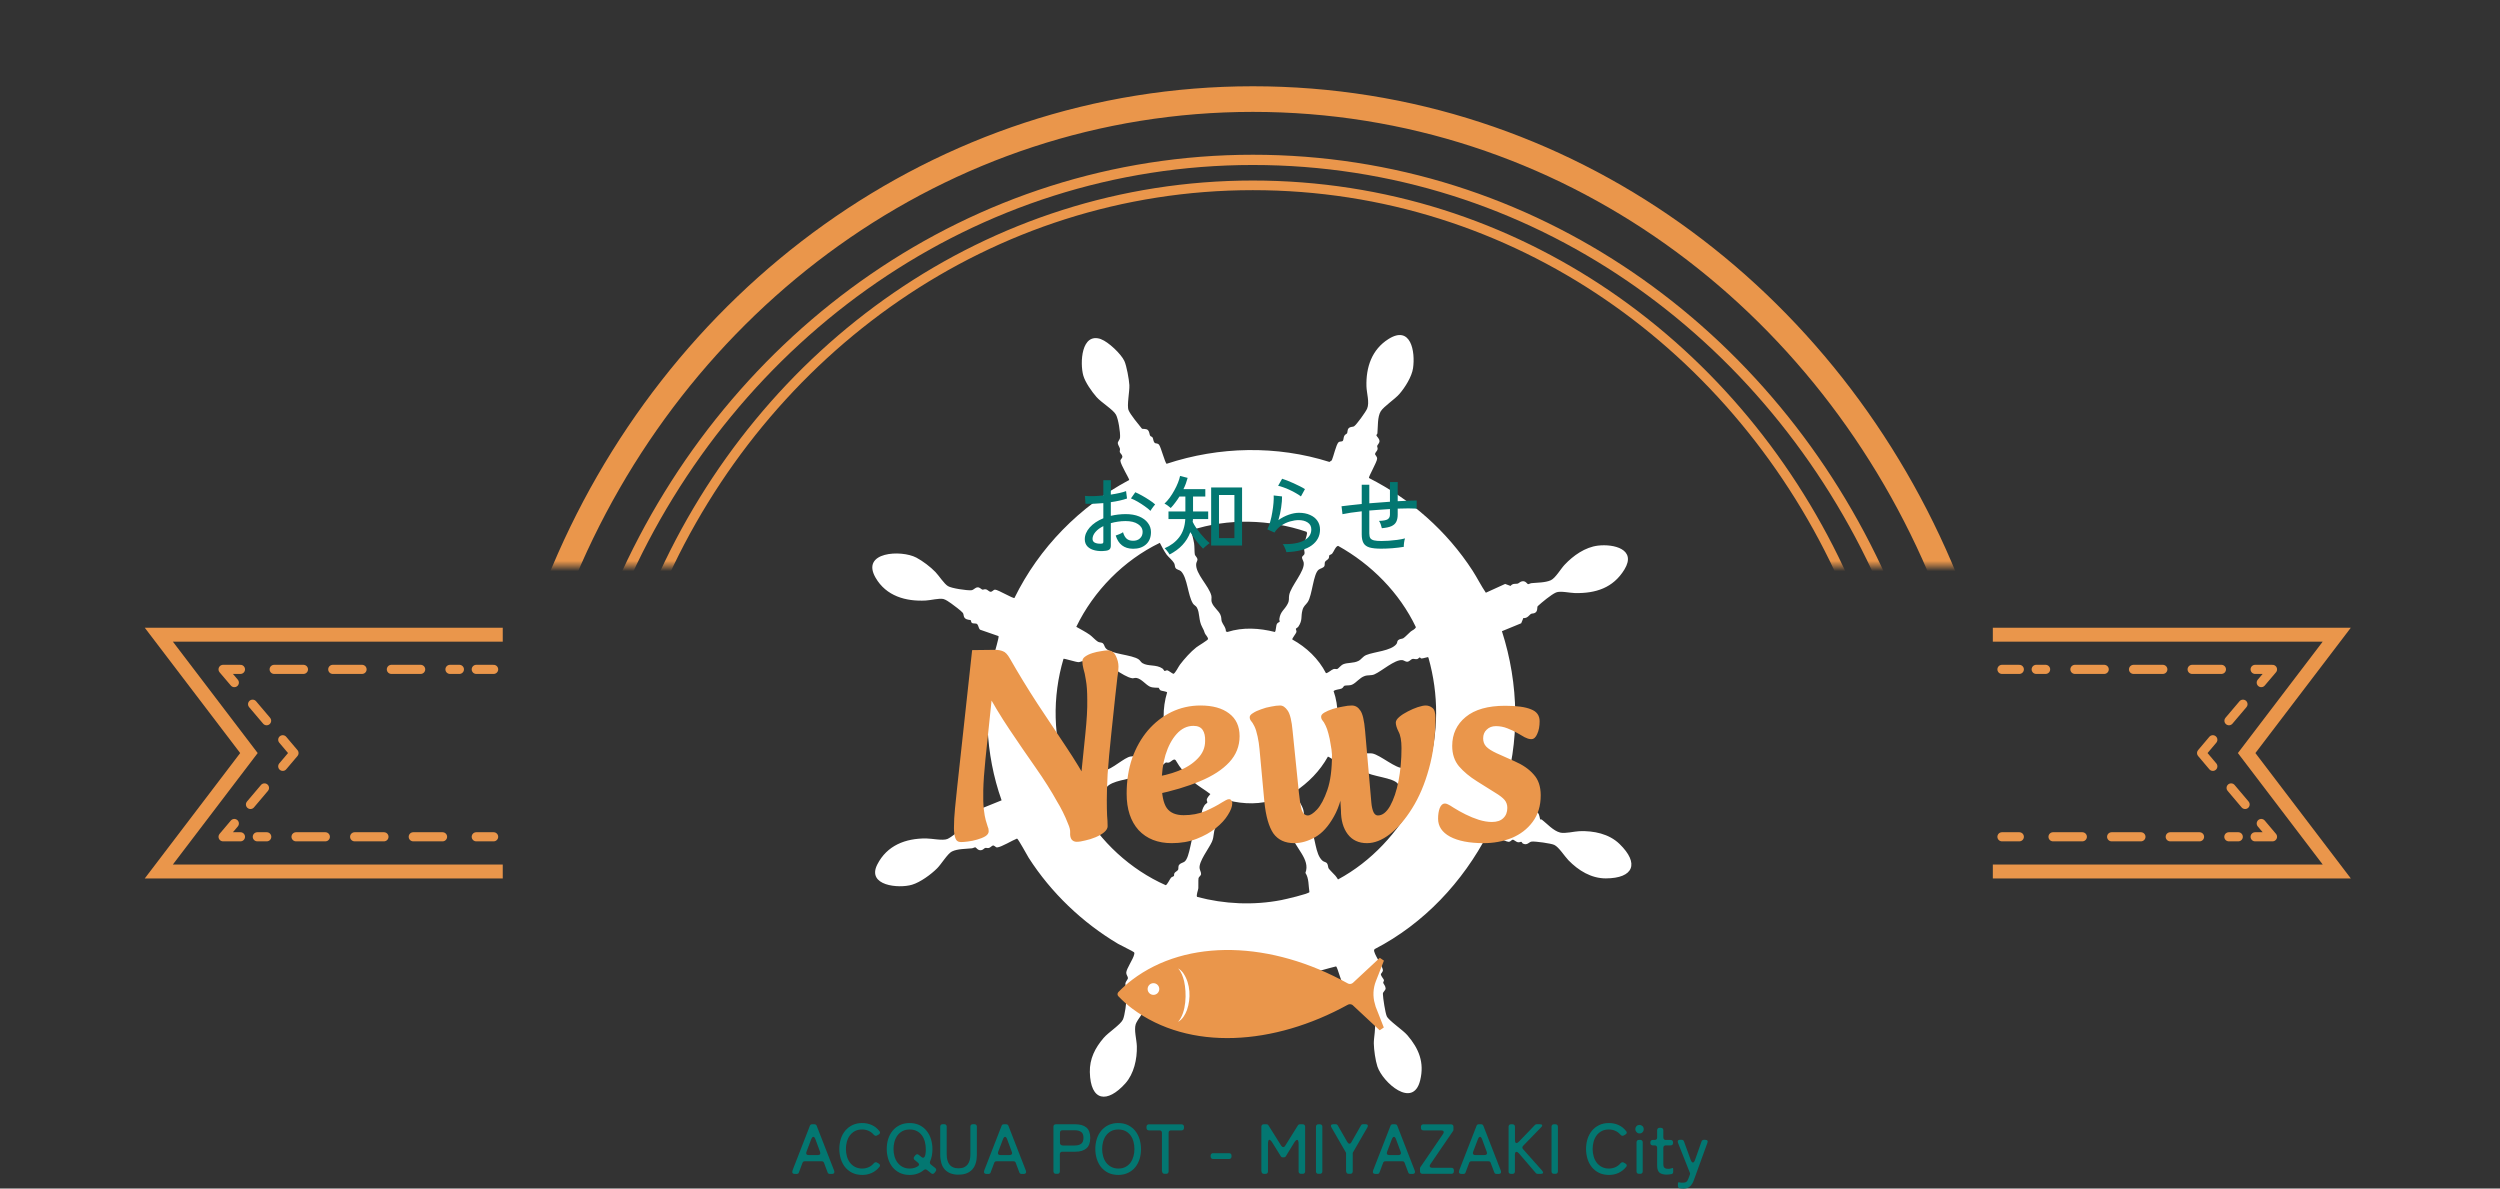 <svg width="488" height="232" viewBox="0 0 488 232" fill="none" xmlns="http://www.w3.org/2000/svg">
<rect x="0" y="0" width="488" height="232" fill="#333333" stroke="none"/>
<g clip-path="url(#clip0_195_11903)">
<path d="M214.921 66.213C216.37 66.744 218.831 69.085 219.474 70.458C219.911 71.393 220.394 74.08 220.452 75.165C220.521 76.364 219.934 79.168 220.291 80.056C220.647 80.944 222.223 82.824 222.889 83.655C223.004 83.805 223.775 83.597 224.108 83.989C224.407 84.347 224.35 84.797 224.511 85.05C224.603 85.201 224.879 85.235 224.971 85.385C225.143 85.627 225.086 86.077 225.35 86.4C225.58 86.677 225.959 86.412 226.27 86.85C226.649 87.392 227.431 90.415 227.73 90.53C238.009 87.138 249.208 86.908 259.511 90.172L259.971 89.849C260.281 89.157 260.81 86.827 261.247 86.366C261.5 86.1 261.879 86.262 262.109 86.066C262.27 85.927 262.247 85.339 262.408 85.074C262.592 84.762 262.845 84.728 262.949 84.578C263.041 84.451 262.995 83.897 263.225 83.632C263.604 83.216 264.041 83.401 264.34 83.193C264.823 82.859 266.593 80.402 266.858 79.779C267.375 78.556 266.766 76.757 266.731 75.407C266.628 71.692 267.766 68.232 271.032 66.179C275.389 63.422 276.298 68.601 275.826 71.877C275.585 73.527 274.263 75.638 273.17 76.895C272.239 77.968 270.123 79.317 269.514 80.298C268.859 81.359 268.985 83.355 268.87 84.578C268.847 84.774 268.64 84.877 268.663 84.958C268.767 85.281 269.204 85.512 269.273 86.066C269.318 86.481 268.847 86.862 268.824 87.046C268.801 87.219 268.951 87.427 268.905 87.692C268.859 88.004 268.422 88.35 268.41 88.603C268.399 88.857 268.824 89.065 268.813 89.538C268.801 90.172 267.111 93.045 267.214 93.31C275.366 97.416 282.461 103.692 287.451 111.397C288.359 112.805 289.095 114.316 290.038 115.7L293.809 113.981L294.856 114.374C295.316 113.797 295.879 114.027 296.247 113.924C296.5 113.854 296.684 113.566 297.098 113.474C297.799 113.324 298.11 113.993 298.259 114.027C298.397 114.051 298.719 113.854 298.937 113.831C300.076 113.728 301.662 113.739 302.709 113.266C303.629 112.851 304.652 111.04 305.411 110.244C307.113 108.433 309.424 106.806 311.919 106.506C314.977 106.137 319.519 107.199 317.081 111.178C314.874 114.777 311.482 115.839 307.446 115.769C306.434 115.746 304.56 115.296 303.732 115.654C302.801 116.058 300.973 117.58 300.179 118.307C299.984 118.48 300.225 119.241 299.696 119.588C299.374 119.807 299.098 119.714 298.88 119.818C298.547 119.98 298.144 120.764 297.362 120.637L296.937 121.664L293.177 123.21C296.5 133.545 296.73 144.815 293.372 155.128C293.499 155.428 297.006 156.282 297.408 156.639C297.753 156.962 297.592 157.366 297.799 157.574C298.006 157.781 298.581 157.712 298.799 157.85C299.018 157.989 299.087 158.254 299.259 158.37C299.489 158.531 299.972 158.404 300.225 158.704C300.536 159.085 300.57 159.869 300.662 159.961C300.685 159.985 300.869 159.915 300.961 159.985C302.007 160.804 303.215 162.188 304.56 162.522C305.526 162.753 307.251 162.292 308.308 162.245C311.091 162.142 314.092 162.753 316.139 164.749C320.059 168.555 318.875 171.439 313.459 171.462C310.596 171.462 308.113 169.928 306.158 167.921C305.388 167.125 304.296 165.348 303.387 164.922C302.743 164.622 299.696 164.206 298.995 164.276C298.432 164.333 298.167 165.083 297.27 164.668C297.155 164.61 297.063 164.345 296.948 164.322C296.833 164.299 296.58 164.46 296.304 164.414C295.971 164.368 295.488 163.883 295.281 163.907C295.028 163.941 294.89 164.333 294.465 164.322C293.821 164.31 290.728 162.58 290.486 162.638C285.542 172.166 277.942 180.298 268.341 185.259L268.226 185.432C268.088 186.124 269.847 188.5 269.939 189.331C269.985 189.734 269.525 190.023 269.548 190.196C269.606 190.634 270.1 191.072 270.146 191.315C270.181 191.499 269.962 191.695 270.008 191.857C270.077 192.111 270.399 192.353 270.468 192.872C270.526 193.333 269.939 193.564 269.939 193.991C269.951 194.787 270.399 197.705 270.698 198.374C271.089 199.228 273.837 201.051 274.711 202.066C276.976 204.696 278.069 207.407 277.218 210.879C275.838 216.52 269.916 211.317 268.87 208.179C268.479 206.991 268.192 204.95 268.169 203.692C268.146 202.585 268.617 200.439 268.33 199.551C268.042 198.663 266.444 196.552 265.685 195.917C265.271 195.571 264.88 195.779 264.478 195.329C264.19 195.006 264.248 194.671 264.087 194.418C263.937 194.199 263.65 194.152 263.523 193.864C263.42 193.61 263.5 193.241 263.317 193.022C263.144 192.814 262.673 192.976 262.443 192.71C261.868 192.03 261.097 188.835 260.81 188.638C259.051 189.065 257.326 189.619 255.567 190.023C246.851 192.007 237.561 191.638 229.052 188.961C228.65 189.054 227.891 192.537 227.42 193.057C227.121 193.379 226.695 193.183 226.488 193.437C226.327 193.633 226.385 194.106 226.258 194.348C226.086 194.671 225.821 194.683 225.718 194.844C225.626 194.971 225.672 195.525 225.442 195.79C225.074 196.194 224.603 195.998 224.258 196.298C223.683 196.794 221.924 199.193 221.694 199.92C221.326 201.062 221.878 202.954 221.912 204.223C221.981 206.737 221.349 209.61 219.647 211.502C216.14 215.389 212.863 215.043 212.737 209.275C212.679 206.668 213.76 204.557 215.427 202.608C216.359 201.512 218.693 200.047 219.187 199.032C219.543 198.317 219.969 195.41 219.842 194.637C219.693 193.691 219.141 194.072 219.578 192.757C219.842 191.961 219.624 192.376 219.681 191.926C219.727 191.592 220.199 191.142 220.176 190.899C220.141 190.565 219.842 190.276 219.842 189.884C219.854 189.1 221.222 187.208 221.395 186.297C221.429 186.124 221.475 186.031 221.349 185.87C221.245 185.732 218.681 184.497 218.244 184.232C211.288 180.102 205.171 174.265 200.79 167.425C200.468 166.917 198.767 163.745 198.525 163.687C197.605 164.033 195.501 165.348 194.639 165.418C194.351 165.441 194.098 164.979 193.811 165.049C193.627 165.083 193.362 165.406 193.075 165.51C192.788 165.614 192.5 165.452 192.305 165.522C192.075 165.602 191.948 165.868 191.569 165.948C190.89 166.098 190.545 165.418 190.396 165.395C190.258 165.372 189.936 165.568 189.718 165.591C188.522 165.718 186.912 165.671 185.808 166.214C184.98 166.617 183.727 168.705 182.934 169.49C181.738 170.689 179.657 172.212 178.036 172.697C175.437 173.481 169.148 172.904 171.24 168.763C173.137 165.014 176.759 163.641 180.772 163.664C181.876 163.664 184.026 164.149 184.934 163.768C185.659 163.468 187.82 161.761 188.349 161.15C188.671 160.769 188.476 160.169 188.97 159.846C189.292 159.638 189.568 159.719 189.787 159.615C189.982 159.523 190.051 159.212 190.327 159.062C190.603 158.912 191.017 158.946 191.166 158.842C191.396 158.681 191.258 158.081 191.603 157.804L195.513 156.224C192.282 147.134 191.937 137.144 194.052 127.778C194.167 127.247 195.053 124.363 194.915 124.167L191.327 122.921C191.017 122.702 191.017 122.125 190.764 121.848C190.557 121.618 190.016 121.756 189.798 121.641C189.488 121.491 189.58 121.122 189.488 121.064C189.338 120.972 188.717 121.029 188.361 120.672C188.004 120.314 188.188 119.957 187.924 119.611C187.636 119.241 186.13 118.111 185.67 117.788C185.268 117.511 184.601 117.027 184.141 116.923C183.325 116.738 181.646 117.177 180.715 117.223C176.817 117.43 172.976 116.358 170.907 112.759C167.998 107.706 175.885 107.279 178.875 108.848C180.117 109.506 181.634 110.659 182.6 111.663C183.29 112.378 184.279 113.947 185.038 114.408C185.728 114.846 188.74 115.285 189.58 115.216C190.12 115.181 190.304 114.639 190.902 114.65C191.247 114.65 191.615 115.077 191.776 115.1C191.971 115.135 192.167 114.95 192.512 115.054C192.776 115.123 193.075 115.492 193.328 115.516C193.719 115.55 193.88 115.1 194.248 115.1C194.8 115.1 197.72 116.854 198.019 116.727C202.837 106.899 210.747 98.847 220.417 93.691C220.486 93.494 218.762 90.749 218.704 89.953C218.681 89.665 219.118 89.445 219.084 89.1C219.038 88.707 218.681 88.534 218.589 88.246C218.532 88.05 218.67 87.808 218.612 87.588C218.52 87.231 218.244 86.896 218.198 86.539C218.152 86.181 218.601 85.87 218.635 85.385C218.704 84.393 218.302 81.809 217.842 80.956C217.313 79.963 214.979 78.579 214.036 77.495C213.128 76.457 211.828 74.623 211.46 73.308C210.782 70.92 211.035 64.783 214.956 66.213H214.921ZM226.396 105.964C219.359 109.367 213.484 115.331 210.092 122.356C210.977 122.864 211.92 123.337 212.748 123.925C213.174 124.225 213.84 124.975 214.312 125.263C214.588 125.436 215.071 125.378 215.289 125.574C215.554 125.828 215.588 126.22 215.807 126.497C216.726 127.708 220.992 127.766 222.303 128.735C222.579 128.943 222.705 129.266 223.016 129.45C224.131 130.119 225.683 129.658 226.902 130.488C227.086 130.604 227.236 130.95 227.316 130.973C227.42 131.008 227.661 130.823 227.857 130.846C228.087 130.881 228.753 131.423 229.041 131.538C229.409 131.446 230.03 130.131 230.329 129.739C231.168 128.631 232.421 127.224 233.514 126.37C233.87 126.082 235.848 124.928 235.813 124.732C235.767 124.294 235.307 123.913 235.181 123.602C234.928 122.921 235.054 123.129 234.663 122.402C233.939 121.087 234.238 119.668 233.629 118.584C233.445 118.249 233.065 118.134 232.858 117.8C231.846 116.185 231.8 112.77 230.524 111.501C230.26 111.247 229.673 111.213 229.455 110.855C229.305 110.613 229.363 110.232 229.179 109.909C228.868 109.367 228.041 108.698 227.73 108.271C227.259 107.625 226.764 106.679 226.396 105.953V105.964ZM254.877 106.679C254.9 106.506 254.693 106.253 254.704 105.999C254.727 105.422 255.084 104.661 255.141 104.061L255.038 103.807C247.84 101.35 239.711 101.119 232.456 103.53C232.697 104.338 232.95 105.226 233.088 106.057C233.18 106.633 233.146 107.798 233.226 108.225C233.284 108.525 233.686 108.744 233.744 109.194C233.767 109.425 233.514 109.771 233.491 110.094C233.341 112.009 235.986 114.362 236.457 116.277C236.572 116.738 236.354 117.096 236.572 117.661C236.929 118.572 237.837 119.172 238.205 119.957C238.481 120.522 238.354 120.891 238.481 121.295C238.665 121.86 239.32 122.483 239.297 123.256L239.596 123.36C242.632 122.391 245.816 122.598 248.852 123.36C249.093 123.187 249.047 122.068 249.277 121.745C249.427 121.525 249.749 121.433 249.795 121.352C249.829 121.272 249.703 120.995 249.726 120.833C249.933 119.299 250.749 119.068 251.359 117.857C251.738 117.107 251.52 116.842 251.646 116.173C251.945 114.42 254.796 111.42 254.475 109.782C254.406 109.448 254.118 109.056 254.153 108.767C254.187 108.56 254.521 108.387 254.612 108.179C254.739 107.868 254.532 107.487 254.589 107.164C254.635 106.922 254.888 106.772 254.888 106.679H254.877ZM211.311 129.07C211.138 129.047 210.828 129.254 210.517 129.254C210.069 129.254 207.758 128.516 207.597 128.597C205.401 135.979 205.481 144.273 208.31 151.483C209.195 151.425 210.069 150.998 210.92 150.895C211.265 150.848 212.668 150.86 212.967 150.768C213.266 150.675 213.427 150.318 213.817 150.272C214.024 150.249 214.404 150.491 214.714 150.525C216.45 150.699 218.658 148.495 220.21 147.815C220.912 147.503 221.464 147.722 222.119 147.492C223.2 147.111 223.855 146.107 224.695 145.75C225.074 145.588 225.637 145.634 226.017 145.485C226.592 145.265 227.19 144.746 227.937 144.677C226.902 141.666 226.891 138.194 227.822 135.16C227.742 134.964 226.718 134.872 226.546 134.768C226.304 134.618 226.247 134.295 226.155 134.249C226.074 134.214 225.028 134.318 224.43 134.018C223.614 133.615 222.855 132.553 221.901 132.346C221.533 132.265 221.257 132.438 220.992 132.392C219.118 132.08 216.267 129.266 214.622 129.554C214.277 129.612 213.955 129.889 213.61 129.877C213.289 129.866 213.059 129.416 212.829 129.335C212.541 129.231 212.173 129.45 211.817 129.37C211.598 129.323 211.426 129.07 211.334 129.058L211.311 129.07ZM276.39 122.437C273.17 115.677 267.674 110.163 261.201 106.553C260.718 106.61 260.339 107.718 260.051 108.052C259.89 108.248 259.568 108.283 259.465 108.421C259.419 108.49 259.465 108.79 259.361 108.986C259.177 109.298 258.786 109.402 258.637 109.69C258.533 109.909 258.637 110.359 258.499 110.544C258.246 110.901 257.751 110.948 257.418 111.19C256.337 111.986 256.165 116.185 255.268 117.523C254.854 118.134 254.463 118.249 254.233 119.126C253.888 120.395 254.314 121.018 253.44 122.321C253.313 122.506 252.98 122.656 252.957 122.737C252.922 122.841 253.118 123.117 253.06 123.383C253.003 123.648 252.175 124.64 252.255 124.825C255.003 126.336 257.395 128.597 258.832 131.411C259.384 131.307 259.821 130.765 260.304 130.604C260.603 130.512 260.89 130.662 261.051 130.581C261.316 130.454 261.73 129.854 262.236 129.646C263.064 129.312 264.213 129.485 265.145 129.023C265.754 128.724 265.984 128.158 266.697 127.858C268.261 127.212 271.561 127.062 272.595 125.701C272.791 125.448 272.687 125.148 272.929 124.951C273.32 124.64 273.642 124.755 273.929 124.582C274.263 124.386 275.045 123.544 275.366 123.279C275.688 123.014 276.171 122.898 276.39 122.414V122.437ZM236.262 155.001C235.135 154.125 233.87 153.455 232.801 152.486C231.501 151.31 230.352 149.903 229.478 148.38C229.133 147.988 228.627 148.691 228.201 148.841C227.937 148.934 227.673 148.807 227.569 148.841C227.42 148.899 226.776 149.568 226.373 149.73C225.488 150.099 224.35 149.914 223.349 150.422C222.717 150.745 222.625 151.252 221.935 151.529C220.417 152.14 216.991 152.371 216.014 153.675C215.83 153.905 215.818 154.355 215.611 154.517C215.301 154.771 214.898 154.644 214.565 154.851C214.208 155.082 213.461 155.947 213.162 156.178C212.863 156.409 211.023 157.366 211.081 157.689C214.737 164.287 220.693 169.755 227.546 172.789C227.834 172.731 228.328 171.635 228.569 171.347C228.73 171.151 229.052 171.116 229.156 170.978C229.213 170.909 229.133 170.62 229.271 170.413C229.432 170.17 229.811 170.032 229.949 169.801C230.11 169.524 229.903 169.121 230.191 168.786C230.478 168.451 230.892 168.428 231.214 168.198C232.295 167.402 232.467 163.203 233.364 161.865C233.778 161.253 234.169 161.138 234.399 160.261C234.732 159.027 234.318 158.416 235.146 157.158C235.273 156.962 235.652 156.755 235.675 156.651C235.698 156.524 235.514 156.282 235.572 156.005C235.618 155.797 236.066 155.186 236.262 155.001ZM277.172 128.32C277.034 128.32 276.873 128.574 276.666 128.643C276.332 128.747 275.93 128.539 275.677 128.631C275.355 128.735 275.159 129.127 274.688 129.173C274.401 129.208 274.033 128.874 273.711 128.85C272.228 128.735 269.698 131.019 268.295 131.63C267.674 131.907 267.019 131.734 266.398 131.953C265.363 132.311 264.8 133.245 263.937 133.638C263.431 133.868 262.765 133.741 262.443 133.857C262.27 133.914 262.19 134.249 261.914 134.387C261.5 134.595 260.752 134.549 260.316 134.895C261.362 137.894 261.293 141.17 260.534 144.216C260.637 144.458 261.971 144.527 262.201 144.689C262.362 144.804 262.408 145.081 262.512 145.15C262.604 145.208 263.018 145.069 263.248 145.115C264.639 145.392 265.306 146.557 266.478 146.961C267.042 147.157 267.375 146.984 267.87 147.076C269.41 147.353 272.572 150.145 273.918 149.903C274.263 149.833 274.562 149.58 274.93 149.58C275.274 149.58 275.665 150.018 275.941 150.076C276.217 150.133 276.562 149.972 276.85 150.018C277.103 150.064 277.252 150.318 277.333 150.329C277.505 150.352 278.287 150.006 278.678 150.099C280.863 143.085 280.851 135.541 278.85 128.447L278.758 128.262C278.701 128.239 277.747 128.539 277.494 128.539C277.298 128.539 277.218 128.331 277.183 128.331L277.172 128.32ZM265.559 149.914C264.8 149.499 263.351 149.649 262.523 149.349C261.914 149.141 261.661 148.703 261.304 148.53C261.086 148.426 260.798 148.553 260.557 148.461C260.281 148.357 259.327 147.665 259.212 147.688C257.613 150.549 255.406 152.763 252.692 154.586C252.796 155.001 253.095 155.278 253.267 155.693C253.612 156.512 254.049 157.101 254.314 157.781C254.647 158.635 254.429 159.673 254.842 160.561C255.072 161.069 255.486 161.23 255.751 161.634C256.866 163.353 256.636 166.71 258.165 168.025C258.418 168.244 258.832 168.278 258.982 168.463C259.292 168.832 259.2 169.282 259.35 169.513C259.511 169.767 260.396 170.643 260.649 170.92C260.856 171.139 261.005 171.416 261.178 171.67C267.743 168.14 272.871 162.476 276.378 155.982C276.424 155.728 274.999 154.851 274.769 154.678C274.573 154.528 274.447 154.171 274.286 154.09C274.125 154.009 273.653 154.182 273.4 153.963C273.147 153.744 273.101 153.317 272.894 153.029C271.986 151.748 267.766 151.633 266.168 150.537C265.938 150.387 265.835 150.064 265.582 149.937L265.559 149.914ZM249.128 155.97C246.104 157.078 242.781 157.008 239.7 156.224C239.573 156.293 239.493 157.424 239.366 157.631C239.217 157.874 238.895 157.931 238.849 158.023C238.814 158.093 238.952 158.439 238.906 158.658C238.665 160.042 237.883 160.423 237.273 161.519C236.791 162.407 237.055 163.249 236.549 164.356C235.963 165.637 233.996 168.152 234.157 169.478C234.203 169.87 234.502 170.297 234.445 170.678C234.41 170.932 233.985 171.174 233.951 171.428C233.882 171.958 233.951 172.87 233.916 173.377C233.905 173.677 233.433 174.842 233.686 175.073C238.975 176.492 244.713 176.745 250.105 175.696C250.876 175.546 255.371 174.508 255.601 174.138C255.394 172.893 255.532 171.462 254.819 170.389C255.854 167.69 252.692 165.464 252.152 162.995C252.071 162.649 252.232 162.234 252.152 162.015C251.715 160.827 250.6 160.134 250.163 158.762C250.082 158.496 250.163 158.139 250.094 157.966C250.013 157.77 249.737 157.735 249.634 157.551C249.45 157.216 249.461 156.362 249.116 155.959L249.128 155.97Z" fill="white"/>
<path d="M268.117 191.316C267.515 192.837 267.438 194.517 267.886 196.086H267.827L268.094 196.769L269.653 200.75L264.468 195.915C264.023 195.475 263.358 195.418 262.839 195.696L262.839 195.696L262.834 195.698C248.602 203.536 232.309 204.721 221.259 196.441C220.384 195.777 219.53 195.022 218.662 194.118L218.662 194.118L218.656 194.111C218.647 194.102 218.638 194.085 218.638 194.06C218.638 194.035 218.647 194.018 218.656 194.009L218.656 194.009L218.66 194.005C219.541 193.099 220.396 192.343 221.271 191.678L221.272 191.678C231.832 183.65 248.068 184.185 262.819 192.385C263.359 192.691 264.019 192.597 264.46 192.19L264.462 192.188L269.677 187.334L268.118 191.315C268.118 191.315 268.117 191.316 268.117 191.316Z" fill="#EA964B" stroke="#EA964B"/>
<path d="M225.154 194.199C225.783 194.199 226.292 193.687 226.292 193.057C226.292 192.426 225.783 191.914 225.154 191.914C224.525 191.914 224.016 192.426 224.016 193.057C224.016 193.687 224.525 194.199 225.154 194.199Z" fill="white"/>
<path d="M229.972 199.459C231.594 197.567 231.663 193.852 231.134 191.522C230.915 190.623 230.605 189.746 229.972 189.031C230.398 189.261 230.754 189.63 231.03 190.034C232.376 192.064 232.491 194.891 231.697 197.152C231.352 198.063 230.835 198.986 229.961 199.47L229.972 199.459Z" fill="white"/>
<path d="M154.683 228.505L158.086 219.761C158.155 219.553 158.305 219.461 158.512 219.461H158.995C159.202 219.461 159.351 219.565 159.42 219.761L162.823 228.505C162.892 228.689 162.892 228.839 162.823 228.966C162.743 229.082 162.605 229.151 162.387 229.151H161.984C161.766 229.151 161.616 229.047 161.547 228.851L160.846 226.982C160.777 226.774 160.627 226.682 160.409 226.682H157.086C156.867 226.682 156.718 226.786 156.649 226.982L155.948 228.851C155.879 229.058 155.729 229.151 155.511 229.151H155.143C154.936 229.151 154.786 229.093 154.706 228.966C154.625 228.851 154.625 228.689 154.706 228.505H154.683ZM157.856 225.471H159.639C159.845 225.471 159.983 225.413 160.064 225.298C160.144 225.183 160.156 225.033 160.075 224.836L159.19 222.437C159.075 222.091 158.926 221.906 158.765 221.906C158.604 221.906 158.466 222.08 158.328 222.437L157.419 224.836C157.35 225.033 157.35 225.183 157.431 225.298C157.511 225.413 157.661 225.471 157.856 225.471Z" fill="#037771"/>
<path d="M168.319 229.347C167.583 229.347 166.939 229.208 166.376 228.943C165.824 228.666 165.353 228.297 164.973 227.836C164.594 227.374 164.318 226.832 164.122 226.221C163.938 225.609 163.835 224.975 163.835 224.294C163.835 223.614 163.927 222.945 164.122 222.333C164.318 221.71 164.605 221.18 164.985 220.718C165.364 220.257 165.836 219.888 166.388 219.622C166.939 219.357 167.583 219.219 168.296 219.219C168.975 219.219 169.607 219.346 170.182 219.611C170.757 219.865 171.251 220.268 171.677 220.811C171.769 220.926 171.803 221.041 171.769 221.157C171.746 221.272 171.665 221.376 171.539 221.445L171.217 221.63C171.136 221.687 171.044 221.71 170.952 221.71C170.814 221.71 170.688 221.641 170.561 221.503C170.262 221.157 169.929 220.903 169.538 220.73C169.147 220.557 168.733 220.476 168.285 220.476C167.733 220.476 167.261 220.58 166.859 220.799C166.468 221.018 166.135 221.307 165.882 221.653C165.629 221.999 165.433 222.414 165.307 222.875C165.18 223.337 165.123 223.81 165.123 224.294C165.123 224.779 165.192 225.275 165.318 225.725C165.445 226.175 165.64 226.59 165.905 226.936C166.169 227.282 166.491 227.57 166.893 227.778C167.296 227.986 167.756 228.101 168.285 228.101C168.722 228.101 169.147 228.02 169.538 227.847C169.929 227.674 170.274 227.42 170.561 227.074C170.676 226.936 170.814 226.867 170.952 226.867C171.044 226.867 171.136 226.89 171.217 226.947L171.539 227.132C171.665 227.201 171.746 227.305 171.769 227.42C171.792 227.536 171.769 227.651 171.677 227.766C171.24 228.297 170.745 228.689 170.17 228.955C169.595 229.22 168.975 229.347 168.296 229.347H168.319Z" fill="#037771"/>
<path d="M177.575 229.347C176.839 229.347 176.195 229.208 175.632 228.943C175.08 228.666 174.609 228.297 174.229 227.836C173.85 227.374 173.574 226.832 173.378 226.221C173.194 225.609 173.091 224.975 173.091 224.294C173.091 223.614 173.183 222.945 173.378 222.333C173.574 221.71 173.861 221.18 174.241 220.718C174.62 220.257 175.091 219.888 175.643 219.622C176.195 219.357 176.839 219.219 177.552 219.219C178.265 219.219 178.932 219.357 179.495 219.634C180.047 219.911 180.519 220.28 180.887 220.753C181.254 221.214 181.542 221.757 181.726 222.368C181.91 222.979 182.013 223.625 182.013 224.294C182.013 224.71 181.979 225.113 181.91 225.517C181.841 225.921 181.726 226.313 181.553 226.705C181.507 226.809 181.496 226.913 181.519 227.028C181.542 227.144 181.599 227.236 181.691 227.305L182.565 227.997C182.68 228.089 182.738 228.193 182.749 228.32C182.761 228.436 182.726 228.551 182.634 228.655L182.416 228.943C182.312 229.07 182.197 229.139 182.059 229.139C181.956 229.139 181.852 229.105 181.76 229.024L180.955 228.378C180.852 228.309 180.749 228.263 180.657 228.263C180.542 228.263 180.427 228.309 180.312 228.401C179.921 228.724 179.495 228.966 179.024 229.116C178.552 229.278 178.069 229.347 177.564 229.347H177.575ZM177.575 228.101C178.207 228.101 178.748 227.94 179.208 227.628C179.334 227.536 179.403 227.432 179.392 227.305C179.392 227.178 179.323 227.063 179.208 226.971L178.541 226.428C178.426 226.336 178.368 226.232 178.357 226.105C178.345 225.99 178.38 225.875 178.472 225.771L178.679 225.506C178.782 225.379 178.897 225.309 179.035 225.309C179.139 225.309 179.242 225.344 179.334 225.425L179.863 225.852C179.978 225.944 180.093 225.99 180.197 225.99C180.323 225.99 180.427 225.921 180.496 225.771C180.565 225.621 180.622 225.459 180.657 225.263C180.691 225.079 180.714 224.883 180.714 224.698C180.714 224.513 180.714 224.375 180.714 224.294C180.714 223.798 180.657 223.314 180.53 222.852C180.404 222.391 180.22 221.987 179.955 221.63C179.702 221.272 179.369 220.995 178.978 220.788C178.587 220.58 178.115 220.476 177.575 220.476C177.035 220.476 176.552 220.58 176.149 220.799C175.758 221.018 175.425 221.307 175.172 221.653C174.919 221.999 174.724 222.414 174.597 222.875C174.471 223.337 174.413 223.81 174.413 224.294C174.413 224.779 174.482 225.275 174.609 225.725C174.735 226.175 174.931 226.59 175.195 226.936C175.459 227.282 175.781 227.57 176.184 227.778C176.586 227.986 177.046 228.101 177.575 228.101Z" fill="#037771"/>
<path d="M187.142 229.301C186.521 229.301 185.992 229.208 185.532 229.035C185.072 228.851 184.704 228.597 184.405 228.263C184.106 227.928 183.888 227.524 183.75 227.04C183.612 226.555 183.531 226.025 183.531 225.425V219.911C183.531 219.772 183.577 219.657 183.658 219.576C183.75 219.484 183.853 219.449 183.991 219.449H184.336C184.474 219.449 184.589 219.496 184.67 219.576C184.762 219.669 184.796 219.772 184.796 219.911V225.367C184.796 225.759 184.842 226.117 184.923 226.44C185.003 226.763 185.141 227.051 185.325 227.294C185.509 227.536 185.75 227.732 186.049 227.859C186.348 227.997 186.693 228.055 187.107 228.055C187.521 228.055 187.889 227.986 188.176 227.859C188.464 227.72 188.705 227.536 188.889 227.294C189.073 227.051 189.211 226.763 189.292 226.44C189.372 226.117 189.418 225.759 189.418 225.367V219.911C189.418 219.772 189.464 219.657 189.545 219.576C189.637 219.484 189.74 219.449 189.878 219.449H190.223C190.361 219.449 190.476 219.496 190.557 219.576C190.649 219.669 190.683 219.772 190.683 219.911V225.425C190.683 226.013 190.614 226.555 190.465 227.028C190.327 227.513 190.108 227.916 189.809 228.251C189.51 228.585 189.142 228.851 188.694 229.024C188.245 229.208 187.705 229.289 187.096 229.289L187.142 229.301Z" fill="#037771"/>
<path d="M192.109 228.505L195.512 219.761C195.581 219.553 195.731 219.461 195.938 219.461H196.42C196.627 219.461 196.777 219.565 196.846 219.761L200.249 228.505C200.318 228.689 200.318 228.839 200.249 228.966C200.169 229.082 200.031 229.151 199.812 229.151H199.41C199.191 229.151 199.042 229.047 198.973 228.851L198.272 226.982C198.203 226.774 198.053 226.682 197.835 226.682H194.512C194.293 226.682 194.144 226.786 194.075 226.982L193.373 228.851C193.304 229.058 193.155 229.151 192.937 229.151H192.569C192.362 229.151 192.212 229.093 192.132 228.966C192.051 228.851 192.051 228.689 192.132 228.505H192.109ZM195.282 225.471H197.064C197.271 225.471 197.409 225.413 197.49 225.298C197.57 225.183 197.582 225.033 197.501 224.836L196.616 222.437C196.501 222.091 196.351 221.906 196.19 221.906C196.029 221.906 195.892 222.08 195.754 222.437L194.845 224.836C194.776 225.033 194.776 225.183 194.857 225.298C194.937 225.413 195.087 225.471 195.282 225.471Z" fill="#037771"/>
<path d="M205.631 228.666V219.922C205.631 219.784 205.677 219.669 205.757 219.588C205.849 219.496 205.953 219.461 206.091 219.461H209.943C210.839 219.461 211.552 219.669 212.058 220.084C212.564 220.499 212.817 221.18 212.817 222.114C212.817 223.049 212.564 223.741 212.058 224.167C211.552 224.594 210.851 224.813 209.943 224.813H207.344C207.206 224.813 207.091 224.86 207.011 224.94C206.919 225.033 206.884 225.136 206.884 225.275V228.666C206.884 228.805 206.838 228.92 206.758 229.001C206.666 229.093 206.562 229.128 206.424 229.128H206.102C205.964 229.128 205.849 229.082 205.769 229.001C205.677 228.908 205.642 228.805 205.642 228.666H205.631ZM207.356 223.602H209.793C210.322 223.602 210.736 223.487 211.035 223.268C211.334 223.049 211.495 222.656 211.495 222.103C211.495 221.549 211.345 221.168 211.035 220.949C210.724 220.741 210.311 220.626 209.805 220.626H207.367C207.229 220.626 207.114 220.672 207.034 220.753C206.953 220.834 206.907 220.949 206.907 221.087V223.106C206.907 223.245 206.953 223.36 207.034 223.441C207.126 223.533 207.229 223.568 207.367 223.568L207.356 223.602Z" fill="#037771"/>
<path d="M218.29 229.347C217.554 229.347 216.91 229.208 216.347 228.943C215.795 228.666 215.323 228.297 214.944 227.836C214.565 227.374 214.289 226.832 214.093 226.221C213.909 225.609 213.806 224.975 213.806 224.294C213.806 223.614 213.898 222.945 214.093 222.333C214.289 221.71 214.576 221.18 214.955 220.718C215.335 220.257 215.806 219.888 216.358 219.622C216.91 219.357 217.554 219.219 218.267 219.219C218.98 219.219 219.647 219.357 220.21 219.634C220.762 219.911 221.233 220.28 221.601 220.753C221.969 221.214 222.257 221.757 222.441 222.368C222.625 222.979 222.728 223.625 222.728 224.294C222.728 224.963 222.636 225.644 222.441 226.255C222.245 226.867 221.958 227.409 221.59 227.859C221.222 228.309 220.75 228.678 220.187 228.943C219.624 229.208 218.991 229.347 218.278 229.347H218.29ZM218.29 228.101C218.842 228.101 219.313 227.997 219.716 227.778C220.107 227.559 220.44 227.282 220.693 226.924C220.946 226.567 221.13 226.163 221.256 225.702C221.383 225.24 221.44 224.767 221.44 224.294C221.44 223.821 221.383 223.314 221.256 222.852C221.13 222.391 220.946 221.987 220.681 221.63C220.429 221.272 220.095 220.995 219.704 220.788C219.313 220.58 218.842 220.476 218.301 220.476C217.761 220.476 217.278 220.58 216.876 220.799C216.485 221.018 216.151 221.307 215.898 221.653C215.645 221.999 215.45 222.414 215.323 222.875C215.197 223.337 215.139 223.81 215.139 224.294C215.139 224.779 215.208 225.275 215.335 225.725C215.461 226.175 215.657 226.59 215.921 226.936C216.186 227.282 216.508 227.57 216.91 227.778C217.313 227.986 217.772 228.101 218.301 228.101H218.29Z" fill="#037771"/>
<path d="M226.81 228.666V221.111C226.81 220.972 226.764 220.857 226.684 220.776C226.603 220.695 226.488 220.649 226.35 220.649H224.258C224.12 220.649 224.005 220.603 223.924 220.522C223.844 220.442 223.798 220.326 223.798 220.188V219.934C223.798 219.796 223.844 219.68 223.924 219.599C224.016 219.507 224.12 219.473 224.258 219.473H230.651C230.789 219.473 230.904 219.519 230.984 219.599C231.076 219.692 231.111 219.796 231.111 219.934V220.188C231.111 220.326 231.065 220.442 230.984 220.522C230.904 220.603 230.789 220.649 230.651 220.649H228.57C228.432 220.649 228.317 220.695 228.236 220.776C228.156 220.857 228.11 220.972 228.11 221.111V228.666C228.11 228.805 228.064 228.92 227.983 229.001C227.891 229.093 227.788 229.128 227.65 229.128H227.316C227.178 229.128 227.063 229.082 226.983 229.001C226.891 228.909 226.856 228.805 226.856 228.666H226.81Z" fill="#037771"/>
<path d="M236.319 225.771V225.563C236.319 225.425 236.365 225.309 236.446 225.229C236.538 225.136 236.641 225.102 236.779 225.102H239.93C240.068 225.102 240.183 225.148 240.263 225.229C240.355 225.321 240.39 225.425 240.39 225.563V225.771C240.39 225.909 240.344 226.025 240.263 226.105C240.171 226.198 240.068 226.232 239.93 226.232H236.779C236.641 226.232 236.526 226.186 236.446 226.105C236.354 226.013 236.319 225.909 236.319 225.771Z" fill="#037771"/>
<path d="M246.219 228.666V219.922C246.219 219.784 246.265 219.669 246.345 219.588C246.437 219.496 246.541 219.461 246.679 219.461H247.208C247.38 219.461 247.518 219.53 247.61 219.68L250.082 223.625C250.209 223.821 250.347 223.914 250.485 223.914C250.646 223.914 250.772 223.821 250.887 223.625L253.348 219.68C253.44 219.53 253.578 219.461 253.75 219.461H254.302C254.44 219.461 254.555 219.507 254.635 219.588C254.727 219.68 254.762 219.784 254.762 219.922V228.666C254.762 228.805 254.716 228.92 254.635 229.001C254.543 229.093 254.44 229.128 254.302 229.128H253.945C253.807 229.128 253.692 229.082 253.612 229.001C253.52 228.908 253.486 228.805 253.486 228.666V223.314C253.486 222.772 253.394 222.495 253.21 222.495C253.049 222.495 252.842 222.679 252.612 223.06L251.002 225.69C250.91 225.84 250.772 225.909 250.6 225.909H250.404C250.232 225.909 250.094 225.84 250.002 225.69L248.369 223.049C248.127 222.668 247.932 222.483 247.794 222.483C247.599 222.483 247.507 222.76 247.507 223.302V228.678C247.507 228.816 247.461 228.932 247.38 229.012C247.288 229.105 247.185 229.139 247.047 229.139H246.713C246.575 229.139 246.46 229.093 246.38 229.012C246.288 228.92 246.253 228.816 246.253 228.678L246.219 228.666Z" fill="#037771"/>
<path d="M256.878 228.666V219.922C256.878 219.784 256.924 219.669 257.004 219.588C257.096 219.496 257.2 219.461 257.338 219.461H257.66C257.798 219.461 257.913 219.507 257.993 219.588C258.085 219.68 258.12 219.784 258.12 219.922V228.666C258.12 228.805 258.074 228.92 257.993 229.001C257.901 229.093 257.798 229.128 257.66 229.128H257.338C257.2 229.128 257.085 229.082 257.004 229.001C256.912 228.908 256.878 228.805 256.878 228.666Z" fill="#037771"/>
<path d="M262.753 228.666V225.136C262.753 225.056 262.73 224.975 262.684 224.906L259.902 220.084C259.787 219.888 259.764 219.738 259.833 219.622C259.902 219.507 260.04 219.449 260.258 219.449H260.718C260.902 219.449 261.04 219.53 261.132 219.68L262.995 222.922C263.121 223.129 263.259 223.245 263.409 223.245C263.57 223.245 263.696 223.141 263.811 222.922L265.662 219.68C265.754 219.519 265.892 219.449 266.076 219.449H266.548C266.766 219.449 266.916 219.507 266.973 219.622C267.031 219.738 267.019 219.888 266.904 220.084L264.122 224.906C264.076 224.975 264.053 225.056 264.053 225.136V228.666C264.053 228.805 264.007 228.92 263.926 229.001C263.834 229.093 263.731 229.128 263.593 229.128H263.248C263.11 229.128 262.995 229.082 262.914 229.001C262.822 228.908 262.788 228.805 262.788 228.666H262.753Z" fill="#037771"/>
<path d="M268.019 228.505L271.422 219.761C271.491 219.553 271.641 219.461 271.848 219.461H272.331C272.538 219.461 272.687 219.565 272.756 219.761L276.159 228.505C276.228 228.689 276.228 228.839 276.159 228.966C276.079 229.082 275.941 229.151 275.723 229.151H275.32C275.102 229.151 274.952 229.047 274.883 228.851L274.182 226.982C274.113 226.774 273.963 226.682 273.745 226.682H270.422C270.203 226.682 270.054 226.786 269.985 226.982L269.284 228.851C269.215 229.058 269.065 229.151 268.847 229.151H268.479C268.272 229.151 268.122 229.093 268.042 228.966C267.961 228.851 267.961 228.689 268.042 228.505H268.019ZM271.192 225.471H272.974C273.181 225.471 273.319 225.413 273.4 225.298C273.48 225.183 273.492 225.033 273.411 224.836L272.526 222.437C272.411 222.091 272.262 221.906 272.101 221.906C271.94 221.906 271.802 222.08 271.664 222.437L270.755 224.836C270.686 225.033 270.686 225.183 270.767 225.298C270.847 225.413 270.997 225.471 271.192 225.471Z" fill="#037771"/>
<path d="M277.183 228.666V228.101C277.183 227.997 277.206 227.905 277.263 227.824L281.667 221.376C281.816 221.157 281.851 220.972 281.782 220.845C281.713 220.707 281.54 220.649 281.276 220.649H277.827C277.689 220.649 277.574 220.603 277.493 220.522C277.413 220.442 277.367 220.326 277.367 220.188V219.934C277.367 219.796 277.413 219.68 277.493 219.599C277.585 219.507 277.689 219.473 277.827 219.473H283.254C283.392 219.473 283.507 219.519 283.587 219.599C283.679 219.692 283.713 219.796 283.713 219.934V220.499C283.713 220.603 283.69 220.695 283.633 220.776L279.229 227.224C279.08 227.443 279.045 227.628 279.114 227.755C279.183 227.893 279.356 227.951 279.62 227.951H283.334C283.472 227.951 283.587 227.997 283.668 228.078C283.748 228.159 283.794 228.274 283.794 228.412V228.666C283.794 228.805 283.748 228.92 283.668 229.001C283.576 229.093 283.472 229.128 283.334 229.128H277.654C277.516 229.128 277.401 229.082 277.321 229.001C277.229 228.909 277.194 228.805 277.194 228.666H277.183Z" fill="#037771"/>
<path d="M284.818 228.505L288.221 219.761C288.29 219.553 288.44 219.461 288.646 219.461H289.129C289.336 219.461 289.486 219.565 289.555 219.761L292.958 228.505C293.027 228.689 293.027 228.839 292.958 228.966C292.878 229.082 292.74 229.151 292.521 229.151H292.119C291.9 229.151 291.751 229.047 291.682 228.851L290.981 226.982C290.912 226.774 290.762 226.682 290.544 226.682H287.221C287.002 226.682 286.853 226.786 286.784 226.982L286.082 228.851C286.013 229.058 285.864 229.151 285.645 229.151H285.278C285.071 229.151 284.921 229.093 284.841 228.966C284.76 228.851 284.76 228.689 284.841 228.505H284.818ZM287.991 225.471H289.773C289.98 225.471 290.118 225.413 290.199 225.298C290.279 225.183 290.291 225.033 290.21 224.836L289.325 222.437C289.21 222.091 289.06 221.906 288.899 221.906C288.738 221.906 288.601 222.08 288.463 222.437L287.554 224.836C287.485 225.033 287.485 225.183 287.566 225.298C287.646 225.413 287.796 225.471 287.991 225.471Z" fill="#037771"/>
<path d="M294.476 228.666V219.922C294.476 219.784 294.522 219.669 294.603 219.588C294.695 219.496 294.798 219.461 294.936 219.461H295.258C295.396 219.461 295.511 219.507 295.592 219.588C295.684 219.68 295.718 219.784 295.718 219.922V222.506C295.718 222.922 295.822 223.129 296.017 223.129C296.155 223.129 296.316 223.025 296.511 222.829L299.627 219.588C299.719 219.496 299.834 219.449 299.961 219.449H300.582C300.823 219.449 300.961 219.507 301.019 219.611C301.065 219.715 301.019 219.853 300.835 220.038L297.316 223.66C297.224 223.764 297.178 223.868 297.167 223.983C297.167 224.098 297.201 224.202 297.293 224.306L301.03 228.516C301.191 228.701 301.237 228.851 301.191 228.966C301.145 229.082 300.996 229.139 300.754 229.139H300.145C299.995 229.139 299.88 229.082 299.788 228.978L296.534 225.183C296.328 224.952 296.155 224.836 296.006 224.836C295.799 224.836 295.707 225.056 295.707 225.506V228.678C295.707 228.816 295.661 228.932 295.58 229.012C295.488 229.105 295.385 229.139 295.247 229.139H294.925C294.787 229.139 294.672 229.093 294.591 229.012C294.499 228.92 294.465 228.816 294.465 228.678L294.476 228.666Z" fill="#037771"/>
<path d="M302.858 228.666V219.922C302.858 219.784 302.904 219.669 302.985 219.588C303.077 219.496 303.18 219.461 303.318 219.461H303.64C303.778 219.461 303.893 219.507 303.974 219.588C304.066 219.68 304.1 219.784 304.1 219.922V228.666C304.1 228.805 304.054 228.92 303.974 229.001C303.882 229.093 303.778 229.128 303.64 229.128H303.318C303.18 229.128 303.065 229.082 302.985 229.001C302.893 228.908 302.858 228.805 302.858 228.666Z" fill="#037771"/>
<path d="M314.08 229.347C313.344 229.347 312.7 229.208 312.137 228.943C311.585 228.666 311.113 228.297 310.734 227.836C310.355 227.374 310.079 226.832 309.883 226.221C309.699 225.609 309.596 224.975 309.596 224.294C309.596 223.614 309.688 222.945 309.883 222.333C310.079 221.71 310.366 221.18 310.746 220.718C311.125 220.257 311.596 219.888 312.148 219.622C312.7 219.357 313.344 219.219 314.057 219.219C314.735 219.219 315.368 219.346 315.943 219.611C316.518 219.865 317.012 220.268 317.437 220.811C317.529 220.926 317.564 221.041 317.529 221.157C317.506 221.272 317.426 221.376 317.299 221.445L316.977 221.63C316.897 221.687 316.805 221.71 316.713 221.71C316.575 221.71 316.449 221.641 316.322 221.503C316.023 221.157 315.69 220.903 315.299 220.73C314.908 220.557 314.494 220.476 314.045 220.476C313.494 220.476 313.022 220.58 312.62 220.799C312.229 221.018 311.895 221.307 311.642 221.653C311.389 221.999 311.194 222.414 311.067 222.875C310.941 223.337 310.883 223.81 310.883 224.294C310.883 224.779 310.952 225.275 311.079 225.725C311.205 226.175 311.401 226.59 311.665 226.936C311.93 227.282 312.252 227.57 312.654 227.778C313.057 227.986 313.517 228.101 314.045 228.101C314.482 228.101 314.908 228.02 315.299 227.847C315.69 227.674 316.035 227.42 316.322 227.074C316.437 226.936 316.575 226.867 316.713 226.867C316.805 226.867 316.897 226.89 316.977 226.947L317.299 227.132C317.426 227.201 317.506 227.305 317.529 227.42C317.552 227.536 317.529 227.651 317.437 227.766C317 228.297 316.506 228.689 315.931 228.955C315.356 229.22 314.735 229.347 314.057 229.347H314.08Z" fill="#037771"/>
<path d="M320.048 221.249C319.818 221.249 319.622 221.168 319.473 220.995C319.312 220.834 319.22 220.649 319.22 220.418C319.22 220.188 319.3 219.98 319.45 219.819C319.611 219.657 319.806 219.588 320.048 219.588C320.255 219.588 320.45 219.669 320.622 219.819C320.783 219.992 320.852 220.188 320.852 220.418C320.852 220.649 320.772 220.845 320.622 221.007C320.462 221.168 320.278 221.249 320.048 221.249ZM319.45 228.666V222.968C319.45 222.829 319.496 222.714 319.576 222.633C319.668 222.541 319.772 222.506 319.91 222.506H320.197C320.335 222.506 320.45 222.552 320.53 222.633C320.611 222.714 320.657 222.829 320.657 222.968V228.666C320.657 228.805 320.611 228.92 320.53 229.001C320.439 229.093 320.335 229.128 320.197 229.128H319.91C319.772 229.128 319.657 229.082 319.576 229.001C319.484 228.908 319.45 228.805 319.45 228.666Z" fill="#037771"/>
<path d="M325.383 229.289C324.739 229.289 324.256 229.162 323.946 228.909C323.636 228.655 323.475 228.193 323.475 227.513V224.041C323.475 223.902 323.429 223.787 323.348 223.706C323.268 223.625 323.153 223.579 323.015 223.579H322.612C322.474 223.579 322.359 223.533 322.279 223.452C322.187 223.36 322.152 223.256 322.152 223.118V222.979C322.152 222.841 322.198 222.726 322.279 222.645C322.371 222.552 322.474 222.518 322.612 222.518H323.015C323.153 222.518 323.268 222.472 323.348 222.391C323.44 222.299 323.475 222.195 323.475 222.056V220.615C323.475 220.476 323.521 220.361 323.601 220.28C323.693 220.188 323.797 220.153 323.935 220.153H324.222C324.36 220.153 324.475 220.199 324.555 220.28C324.636 220.361 324.682 220.476 324.682 220.615V222.056C324.682 222.195 324.728 222.31 324.808 222.391C324.9 222.483 325.004 222.518 325.142 222.518H326.119C326.257 222.518 326.372 222.564 326.453 222.645C326.533 222.726 326.579 222.841 326.579 222.979V223.118C326.579 223.256 326.533 223.372 326.453 223.452C326.372 223.533 326.257 223.579 326.119 223.579H325.142C325.004 223.579 324.889 223.625 324.808 223.706C324.728 223.787 324.682 223.902 324.682 224.041V227.247C324.682 227.593 324.762 227.824 324.923 227.963C325.084 228.101 325.326 228.159 325.648 228.159C325.82 228.159 325.993 228.136 326.177 228.078C326.246 228.078 326.315 228.043 326.395 228.009C326.533 227.963 326.602 228.009 326.602 228.159V228.782C326.602 228.862 326.579 228.943 326.522 229.024C326.464 229.105 326.407 229.151 326.326 229.174C326.28 229.174 326.234 229.197 326.188 229.197C326.142 229.197 326.096 229.22 326.039 229.22C325.832 229.255 325.602 229.278 325.36 229.278L325.383 229.289Z" fill="#037771"/>
<path d="M328.591 232C328.338 232 328.108 231.988 327.89 231.954C327.775 231.931 327.694 231.885 327.625 231.804C327.556 231.723 327.533 231.619 327.533 231.515V230.973C327.533 230.823 327.614 230.766 327.763 230.789C327.798 230.789 327.832 230.8 327.878 230.812C327.924 230.823 327.959 230.812 328.005 230.835C328.085 230.835 328.166 230.846 328.258 230.858C328.338 230.858 328.419 230.858 328.488 230.858C328.672 230.858 328.821 230.835 328.948 230.8C329.063 230.766 329.166 230.708 329.247 230.627C329.327 230.547 329.396 230.454 329.454 230.327C329.511 230.2 329.569 230.074 329.638 229.912L329.868 229.278C329.914 229.162 329.914 229.058 329.868 228.943L327.545 223.083C327.476 222.899 327.476 222.749 327.545 222.645C327.625 222.529 327.763 222.483 327.947 222.483H328.269C328.373 222.483 328.465 222.506 328.534 222.564C328.614 222.622 328.672 222.691 328.706 222.783L330.006 226.371C330.143 226.74 330.293 226.924 330.465 226.924C330.626 226.924 330.764 226.74 330.891 226.359L332.144 222.806C332.179 222.702 332.236 222.622 332.317 222.576C332.397 222.518 332.489 222.495 332.581 222.495H332.88C333.075 222.495 333.213 222.552 333.282 222.656C333.363 222.76 333.363 222.91 333.282 223.095L330.661 230.304C330.569 230.57 330.465 230.812 330.339 231.019C330.212 231.227 330.074 231.412 329.913 231.562C329.753 231.712 329.557 231.815 329.339 231.896C329.12 231.965 328.856 232.012 328.557 232.012L328.591 232Z" fill="#037771"/>
<path d="M389 170.113H456.137L438.545 146.996L456.137 123.89H389" stroke="#EA964B" stroke-width="2.72" stroke-miterlimit="10"/>
<path d="M390.781 163.341H394.173" stroke="#EA964B" stroke-width="1.78" stroke-linecap="round" stroke-linejoin="round"/>
<path d="M400.75 163.341H436.911" stroke="#EA964B" stroke-width="1.78" stroke-linecap="round" stroke-linejoin="round" stroke-dasharray="5.72 5.72"/>
<path d="M440.2 163.341H443.592L441.396 160.746" stroke="#EA964B" stroke-width="1.78" stroke-linecap="round" stroke-linejoin="round"/>
<path d="M438.245 157.031L433.52 151.448" stroke="#EA964B" stroke-width="1.78" stroke-linecap="round" stroke-linejoin="round" stroke-dasharray="4.23 4.23"/>
<path d="M431.944 149.591L429.748 146.996L431.944 144.4" stroke="#EA964B" stroke-width="1.78" stroke-linecap="round" stroke-linejoin="round"/>
<path d="M435.095 140.686L439.82 135.114" stroke="#EA964B" stroke-width="1.78" stroke-linecap="round" stroke-linejoin="round" stroke-dasharray="4.23 4.23"/>
<path d="M441.396 133.245L443.592 130.661H440.2" stroke="#EA964B" stroke-width="1.78" stroke-linecap="round" stroke-linejoin="round"/>
<path d="M433.623 130.661H397.462" stroke="#EA964B" stroke-width="1.78" stroke-linecap="round" stroke-linejoin="round" stroke-dasharray="5.72 5.72"/>
<path d="M394.173 130.661H390.781" stroke="#EA964B" stroke-width="1.78" stroke-linecap="round" stroke-linejoin="round"/>
<path d="M98.137 170.113H31L48.592 146.996L31 123.89H98.137" stroke="#EA964B" stroke-width="2.72" stroke-miterlimit="10"/>
<path d="M96.356 163.341H92.964" stroke="#EA964B" stroke-width="1.78" stroke-linecap="round" stroke-linejoin="round"/>
<path d="M86.387 163.341H50.226" stroke="#EA964B" stroke-width="1.78" stroke-linecap="round" stroke-linejoin="round" stroke-dasharray="5.72 5.72"/>
<path d="M46.937 163.341H43.545L45.741 160.746" stroke="#EA964B" stroke-width="1.78" stroke-linecap="round" stroke-linejoin="round"/>
<path d="M48.892 157.031L53.617 151.448" stroke="#EA964B" stroke-width="1.78" stroke-linecap="round" stroke-linejoin="round" stroke-dasharray="4.23 4.23"/>
<path d="M55.192 149.591L57.389 146.996L55.192 144.4" stroke="#EA964B" stroke-width="1.78" stroke-linecap="round" stroke-linejoin="round"/>
<path d="M52.042 140.686L47.316 135.114" stroke="#EA964B" stroke-width="1.78" stroke-linecap="round" stroke-linejoin="round" stroke-dasharray="4.23 4.23"/>
<path d="M45.741 133.245L43.545 130.661H46.937" stroke="#EA964B" stroke-width="1.78" stroke-linecap="round" stroke-linejoin="round"/>
<path d="M53.514 130.661H89.675" stroke="#EA964B" stroke-width="1.78" stroke-linecap="round" stroke-linejoin="round" stroke-dasharray="5.72 5.72"/>
<path d="M92.964 130.661H96.356" stroke="#EA964B" stroke-width="1.78" stroke-linecap="round" stroke-linejoin="round"/>
<path d="M187.588 164.372C187.022 164.372 186.651 164.107 186.475 163.577C186.298 163.047 186.21 162.411 186.21 161.669C186.21 160.433 186.28 159.125 186.422 157.747C186.563 156.334 186.704 154.956 186.846 153.613L189.761 126.901L194.213 126.848C194.813 126.848 195.326 126.937 195.75 127.113C196.209 127.255 196.668 127.732 197.128 128.544C198.824 131.512 200.626 134.463 202.534 137.395C204.477 140.293 206.332 143.084 208.099 145.769C209.865 148.419 211.332 150.84 212.498 153.03L210.696 154.62L211.862 143.225C212.144 140.505 212.268 138.314 212.233 136.653C212.233 134.993 212.144 133.703 211.968 132.784C211.826 131.83 211.667 131.088 211.491 130.558C211.349 130.028 211.279 129.534 211.279 129.074C211.279 128.721 211.455 128.421 211.809 128.173C212.197 127.891 212.674 127.661 213.24 127.484C213.805 127.308 214.353 127.184 214.883 127.113C215.448 127.007 215.907 126.954 216.261 126.954C216.932 126.954 217.444 127.308 217.798 128.014C218.151 128.721 218.328 129.428 218.328 130.134C218.328 130.735 218.257 131.424 218.116 132.201C218.01 132.979 217.868 134.233 217.692 135.964L216.95 142.96C216.596 146.282 216.349 149.002 216.208 151.122C216.102 153.207 216.049 154.868 216.049 156.104C216.049 157.341 216.066 158.348 216.102 159.125C216.172 159.903 216.208 160.627 216.208 161.298C216.208 161.687 215.978 162.076 215.519 162.464C215.095 162.818 214.547 163.136 213.876 163.418C213.204 163.701 212.533 163.913 211.862 164.054C211.19 164.231 210.625 164.319 210.166 164.319C209.742 164.319 209.406 164.16 209.159 163.842C208.947 163.524 208.858 163.083 208.894 162.517C208.929 162.058 208.788 161.475 208.47 160.768C208.187 160.026 207.851 159.267 207.463 158.489C207.074 157.712 206.703 157.041 206.35 156.475C205.219 154.426 203.823 152.218 202.163 149.85C200.502 147.483 198.806 145.01 197.075 142.43C195.343 139.851 193.771 137.236 192.358 134.586L193.789 134.48L192.358 148.207C192.11 150.645 191.969 152.659 191.934 154.249C191.898 155.804 191.934 157.041 192.04 157.959C192.146 158.878 192.269 159.585 192.411 160.079C192.552 160.574 192.676 160.98 192.782 161.298C192.923 161.581 192.994 161.899 192.994 162.252C192.994 162.641 192.764 162.977 192.305 163.259C191.881 163.507 191.351 163.719 190.715 163.895C190.114 164.072 189.513 164.196 188.913 164.266C188.347 164.337 187.906 164.372 187.588 164.372ZM228.719 164.584C225.998 164.584 223.843 163.736 222.253 162.04C220.698 160.309 219.921 157.942 219.921 154.938C219.921 152.43 220.274 150.133 220.981 148.048C221.723 145.964 222.748 144.144 224.055 142.589C225.398 141.035 226.935 139.833 228.666 138.985C230.433 138.137 232.323 137.713 234.337 137.713C236.704 137.713 238.559 138.226 239.902 139.25C241.28 140.275 241.969 141.759 241.969 143.702C241.969 145.646 241.298 147.342 239.955 148.79C238.612 150.239 236.704 151.476 234.231 152.5C231.793 153.525 228.896 154.391 225.539 155.097L224.85 151.758C226.723 151.511 228.436 151.087 229.991 150.486C231.546 149.886 232.8 149.091 233.754 148.101C234.743 147.112 235.238 145.964 235.238 144.656C235.273 143.738 235.114 143.013 234.761 142.483C234.408 141.953 233.807 141.688 232.959 141.688C231.722 141.688 230.627 142.218 229.673 143.278C228.754 144.303 228.03 145.663 227.5 147.359C227.005 149.055 226.758 150.875 226.758 152.818C226.758 155.15 227.094 156.793 227.765 157.747C228.436 158.666 229.532 159.125 231.051 159.125C232.606 159.125 234.019 158.86 235.291 158.33C236.563 157.765 237.641 157.2 238.524 156.634C238.807 156.458 239.054 156.316 239.266 156.21C239.513 156.069 239.725 155.998 239.902 155.998C240.114 155.998 240.273 156.087 240.379 156.263C240.485 156.405 240.538 156.581 240.538 156.793C240.538 157.429 240.255 158.189 239.69 159.072C239.16 159.956 238.365 160.821 237.305 161.669C236.28 162.482 235.044 163.171 233.595 163.736C232.146 164.302 230.521 164.584 228.719 164.584ZM266.841 164.584C265.216 164.584 263.962 164.001 263.078 162.835C262.195 161.669 261.753 160.115 261.753 158.171C261.718 157.606 261.683 157.023 261.647 156.422C261.647 155.822 261.7 154.779 261.806 153.295L260.216 153.242L260.004 147.306C259.969 146.67 259.881 145.999 259.739 145.292C259.633 144.55 259.492 143.861 259.315 143.225C259.139 142.554 258.962 142.042 258.785 141.688C258.538 141.158 258.326 140.805 258.149 140.628C257.973 140.416 257.884 140.169 257.884 139.886C257.884 139.604 258.096 139.339 258.52 139.091C258.944 138.844 259.474 138.614 260.11 138.402C260.782 138.19 261.453 138.031 262.124 137.925C262.796 137.784 263.379 137.713 263.873 137.713C264.545 137.713 265.092 138.031 265.516 138.667C265.976 139.268 266.294 140.611 266.47 142.695L267.689 156.687C267.76 157.465 267.901 158.083 268.113 158.542C268.325 158.966 268.608 159.178 268.961 159.178C269.845 159.178 270.64 158.56 271.346 157.323C272.053 156.051 272.601 154.426 272.989 152.447C273.378 150.433 273.572 148.296 273.572 146.034C273.572 144.586 273.378 143.508 272.989 142.801C272.636 142.095 272.459 141.512 272.459 141.052C272.459 140.699 272.689 140.328 273.148 139.939C273.608 139.551 274.155 139.197 274.791 138.879C275.463 138.526 276.116 138.243 276.752 138.031C277.424 137.819 277.936 137.713 278.289 137.713C278.784 137.713 279.226 137.872 279.614 138.19C280.003 138.473 280.197 139.127 280.197 140.151C280.197 143.755 279.773 147.059 278.925 150.062C278.113 153.03 277.017 155.61 275.639 157.8C274.297 159.956 272.848 161.634 271.293 162.835C269.774 164.001 268.29 164.584 266.841 164.584ZM252.637 164.584C250.835 164.584 249.475 163.948 248.556 162.676C247.673 161.369 247.09 159.32 246.807 156.528L245.853 146.193C245.783 145.381 245.659 144.568 245.482 143.755C245.306 142.907 245.094 142.236 244.846 141.741C244.599 141.247 244.387 140.911 244.21 140.734C244.034 140.522 243.945 140.275 243.945 139.992C243.945 139.71 244.157 139.445 244.581 139.197C245.005 138.915 245.535 138.667 246.171 138.455C246.807 138.208 247.461 138.031 248.132 137.925C248.804 137.784 249.387 137.713 249.881 137.713C250.411 137.713 250.906 138.049 251.365 138.72C251.825 139.392 252.143 140.717 252.319 142.695L253.538 154.673C253.68 156.087 253.856 157.2 254.068 158.012C254.316 158.79 254.722 159.178 255.287 159.178C255.747 159.178 256.347 158.79 257.089 158.012C257.831 157.2 258.503 155.928 259.103 154.196C259.704 152.465 260.004 150.168 260.004 147.306L262.548 151.493C262.195 154.85 261.471 157.482 260.375 159.39C259.315 161.298 258.096 162.641 256.718 163.418C255.34 164.196 253.98 164.584 252.637 164.584ZM289.618 164.584C286.827 164.584 284.636 164.16 283.046 163.312C281.491 162.464 280.714 161.298 280.714 159.814C280.714 159.002 280.82 158.313 281.032 157.747C281.279 157.147 281.615 156.846 282.039 156.846C282.216 156.846 282.41 156.899 282.622 157.005C282.869 157.111 283.258 157.341 283.788 157.694C284.459 158.118 285.219 158.542 286.067 158.966C286.915 159.39 287.781 159.744 288.664 160.026C289.583 160.309 290.431 160.45 291.208 160.45C292.197 160.45 292.939 160.203 293.434 159.708C293.964 159.214 294.229 158.542 294.229 157.694C294.229 157.094 294.052 156.581 293.699 156.157C293.346 155.733 292.727 155.256 291.844 154.726L288.293 152.5C286.88 151.617 285.714 150.645 284.795 149.585C283.912 148.525 283.47 147.2 283.47 145.61C283.47 143.278 284.353 141.388 286.12 139.939C287.887 138.491 290.448 137.766 293.805 137.766C296.066 137.766 297.745 137.996 298.84 138.455C299.971 138.879 300.536 139.657 300.536 140.787C300.536 141.777 300.377 142.607 300.059 143.278C299.776 143.95 299.388 144.285 298.893 144.285C298.716 144.285 298.504 144.25 298.257 144.179C298.045 144.109 297.833 144.02 297.621 143.914C297.303 143.738 296.844 143.473 296.243 143.119C295.642 142.766 294.971 142.448 294.229 142.165C293.522 141.883 292.78 141.741 292.003 141.741C291.261 141.741 290.66 141.971 290.201 142.43C289.742 142.854 289.512 143.42 289.512 144.126C289.512 144.762 289.706 145.292 290.095 145.716C290.484 146.14 291.173 146.582 292.162 147.041L295.607 148.578C297.232 149.285 298.487 150.151 299.37 151.175C300.289 152.165 300.748 153.525 300.748 155.256C300.748 157.306 300.218 159.037 299.158 160.45C298.133 161.828 296.773 162.871 295.077 163.577C293.381 164.249 291.561 164.584 289.618 164.584Z" fill="#EA964B"/>
<path d="M215.864 107.509C215.082 107.611 214.38 107.589 213.756 107.441C213.144 107.305 212.657 107.056 212.294 106.693C211.932 106.319 211.75 105.843 211.75 105.265C211.75 104.461 212.073 103.69 212.719 102.953C213.377 102.217 214.261 101.622 215.371 101.168V98.21C214.748 98.267 214.136 98.307 213.535 98.329C212.946 98.352 212.396 98.352 211.886 98.329L211.784 96.799C212.238 96.845 212.776 96.862 213.399 96.85C214.034 96.828 214.691 96.782 215.371 96.714V93.739H216.833V96.544C217.434 96.454 217.989 96.352 218.499 96.238C219.021 96.125 219.457 96 219.808 95.864L219.995 97.309C219.111 97.615 218.057 97.853 216.833 98.023V100.692C217.729 100.477 218.686 100.364 219.706 100.352C220.738 100.352 221.622 100.505 222.358 100.811C223.095 101.117 223.662 101.537 224.058 102.069C224.466 102.591 224.67 103.186 224.67 103.854C224.67 104.897 224.342 105.707 223.684 106.285C223.038 106.852 222.194 107.13 221.151 107.118C219.429 107.096 218.307 106.234 217.785 104.534C217.967 104.478 218.21 104.387 218.516 104.262C218.834 104.126 219.066 104.002 219.213 103.888C219.372 104.444 219.604 104.863 219.91 105.146C220.216 105.418 220.63 105.554 221.151 105.554C221.718 105.566 222.171 105.413 222.511 105.095C222.863 104.778 223.038 104.359 223.038 103.837C223.038 103.203 222.738 102.693 222.137 102.307C221.548 101.911 220.738 101.712 219.706 101.712C219.185 101.712 218.681 101.752 218.193 101.831C217.717 101.899 217.264 101.996 216.833 102.12V106.489C216.833 106.818 216.76 107.056 216.612 107.203C216.465 107.362 216.216 107.464 215.864 107.509ZM224.568 99.723C224.296 99.451 223.934 99.157 223.48 98.839C223.038 98.522 222.574 98.222 222.086 97.938C221.599 97.655 221.157 97.44 220.76 97.292L221.61 96.085C221.984 96.244 222.415 96.459 222.902 96.731C223.39 97.003 223.866 97.292 224.33 97.598C224.806 97.904 225.192 98.193 225.486 98.465C225.407 98.545 225.299 98.675 225.163 98.856C225.039 99.026 224.914 99.196 224.789 99.366C224.676 99.536 224.602 99.655 224.568 99.723ZM214.861 106.132C215.043 106.121 215.173 106.098 215.252 106.064C215.332 106.019 215.371 105.923 215.371 105.775V102.698C214.714 103.027 214.198 103.412 213.824 103.854C213.45 104.296 213.263 104.744 213.263 105.197C213.263 105.526 213.411 105.77 213.705 105.928C214.011 106.076 214.397 106.144 214.861 106.132ZM236.417 106.489V95.15H242.452V106.489H236.417ZM228.291 108.24C228.257 108.15 228.178 108.019 228.053 107.849C227.929 107.691 227.798 107.526 227.662 107.356C227.538 107.198 227.43 107.084 227.339 107.016C228.529 106.506 229.476 105.792 230.178 104.874C230.892 103.945 231.289 102.761 231.368 101.321H228.087V99.842H231.385V96.918H230.229C229.969 97.338 229.691 97.74 229.396 98.125C229.113 98.511 228.824 98.856 228.529 99.162C228.359 99.004 228.161 98.845 227.934 98.686C227.708 98.516 227.498 98.392 227.305 98.312C227.657 97.984 227.997 97.598 228.325 97.156C228.654 96.703 228.954 96.227 229.226 95.728C229.51 95.218 229.748 94.72 229.94 94.232C230.133 93.745 230.269 93.303 230.348 92.906L231.827 93.28C231.737 93.632 231.623 93.994 231.487 94.368C231.351 94.742 231.193 95.111 231.011 95.473H235.278V96.918H232.881V99.842H235.839V101.321H232.864C232.853 101.412 232.847 101.503 232.847 101.593C232.847 101.684 232.836 101.775 232.813 101.865C232.972 102.217 233.187 102.591 233.459 102.987C233.731 103.384 234.026 103.781 234.343 104.177C234.672 104.563 234.989 104.92 235.295 105.248C235.613 105.566 235.89 105.821 236.128 106.013C236.026 106.081 235.885 106.189 235.703 106.336C235.533 106.472 235.363 106.614 235.193 106.761C235.035 106.897 234.916 107.011 234.836 107.101C234.462 106.727 234.049 106.251 233.595 105.673C233.153 105.084 232.74 104.483 232.354 103.871C232.003 104.823 231.487 105.662 230.807 106.387C230.127 107.113 229.289 107.73 228.291 108.24ZM237.947 105.044H240.956V96.629H237.947V105.044ZM251.105 107.781C251.083 107.668 251.032 107.504 250.952 107.288C250.873 107.084 250.782 106.88 250.68 106.676C250.59 106.472 250.493 106.319 250.391 106.217C252.216 106.251 253.599 106.013 254.539 105.503C255.491 104.993 255.967 104.274 255.967 103.344C255.967 102.744 255.729 102.29 255.253 101.984C254.789 101.678 254.205 101.525 253.502 101.525C252.992 101.525 252.437 101.61 251.836 101.78C251.236 101.95 250.663 102.217 250.119 102.579C249.587 102.931 249.139 103.39 248.776 103.956L247.382 103.327C247.598 102.931 247.785 102.438 247.943 101.848C248.113 101.259 248.249 100.641 248.351 99.995C248.465 99.338 248.544 98.72 248.589 98.142C248.635 97.564 248.646 97.088 248.623 96.714L250.255 96.901C250.267 97.479 250.21 98.193 250.085 99.043C249.972 99.882 249.791 100.709 249.541 101.525C250.176 101.072 250.85 100.721 251.564 100.471C252.278 100.222 252.941 100.097 253.553 100.097C254.392 100.097 255.117 100.239 255.729 100.522C256.353 100.794 256.829 101.174 257.157 101.661C257.497 102.149 257.667 102.721 257.667 103.378C257.667 104.636 257.129 105.662 256.052 106.455C254.987 107.249 253.338 107.691 251.105 107.781ZM253.944 96.901C253.684 96.697 253.361 96.488 252.975 96.272C252.601 96.046 252.199 95.836 251.768 95.643C251.349 95.439 250.935 95.269 250.527 95.133C250.131 94.986 249.785 94.884 249.49 94.827L250.272 93.45C250.544 93.53 250.879 93.649 251.275 93.807C251.672 93.966 252.086 94.142 252.516 94.334C252.958 94.527 253.372 94.725 253.757 94.929C254.143 95.122 254.466 95.303 254.726 95.473L253.944 96.901ZM269.601 107.101C268.638 107.101 267.879 107.022 267.323 106.863C266.768 106.693 266.377 106.404 266.15 105.996C265.924 105.588 265.81 105.027 265.81 104.313V99.808C265.04 99.888 264.326 99.978 263.668 100.08C263.022 100.182 262.484 100.279 262.053 100.369L261.866 98.822C262.331 98.754 262.903 98.686 263.583 98.618C264.263 98.539 265.006 98.46 265.81 98.38V94.623H267.289V98.244C267.958 98.188 268.632 98.137 269.312 98.091C269.992 98.035 270.661 97.984 271.318 97.938V94.096H272.831V97.836C273.591 97.791 274.288 97.757 274.922 97.734C275.568 97.712 276.107 97.7 276.537 97.7V99.281C275.608 99.225 274.373 99.225 272.831 99.281V100.454C272.831 101.021 272.735 101.491 272.542 101.865C272.361 102.228 272.044 102.511 271.59 102.715C271.148 102.908 270.531 103.038 269.737 103.106C269.692 102.88 269.618 102.625 269.516 102.341C269.414 102.058 269.301 101.837 269.176 101.678C269.992 101.656 270.553 101.554 270.859 101.372C271.165 101.18 271.318 100.874 271.318 100.454V99.366C270.661 99.4 269.992 99.446 269.312 99.502C268.632 99.548 267.958 99.599 267.289 99.655V104.126C267.289 104.534 267.357 104.846 267.493 105.061C267.641 105.265 267.884 105.407 268.224 105.486C268.564 105.566 269.04 105.605 269.652 105.605C270.049 105.605 270.519 105.588 271.063 105.554C271.619 105.509 272.18 105.452 272.746 105.384C273.313 105.305 273.817 105.209 274.259 105.095C274.18 105.311 274.118 105.594 274.072 105.945C274.027 106.297 274.01 106.563 274.021 106.744C273.33 106.858 272.576 106.948 271.76 107.016C270.956 107.073 270.236 107.101 269.601 107.101Z" fill="#037771"/>
<mask id="mask0_195_11903" style="mask-type:luminance" maskUnits="userSpaceOnUse" x="106" y="11" width="277" height="100">
<path d="M382.988 11.363H106.301V110.526H382.988V11.363Z" fill="white"/>
</mask>
<g mask="url(#mask0_195_11903)">
<path d="M121.305 114.24C142.908 65.193 189.98 31.206 244.554 31.206C299.128 31.206 345.597 64.773 367.393 113.299" stroke="#EA964B" stroke-width="2" stroke-miterlimit="10" stroke-linecap="round"/>
<path d="M128.674 114.241C148.989 68.144 193.231 36.179 244.541 36.179C295.852 36.179 339.54 67.737 360.023 113.363" stroke="#EA964B" stroke-width="1.88" stroke-miterlimit="10" stroke-linecap="round"/>
<path d="M109.01 114.241C131.348 58.477 183.621 19.339 244.553 19.339C305.486 19.339 357.181 58.032 379.724 113.299" stroke="#EA964B" stroke-width="5" stroke-miterlimit="10" stroke-linecap="round"/>
</g>
</g>
<defs>
<clipPath id="clip0_195_11903">
<rect width="488" height="232" fill="white"/>
</clipPath>
</defs>
</svg>
